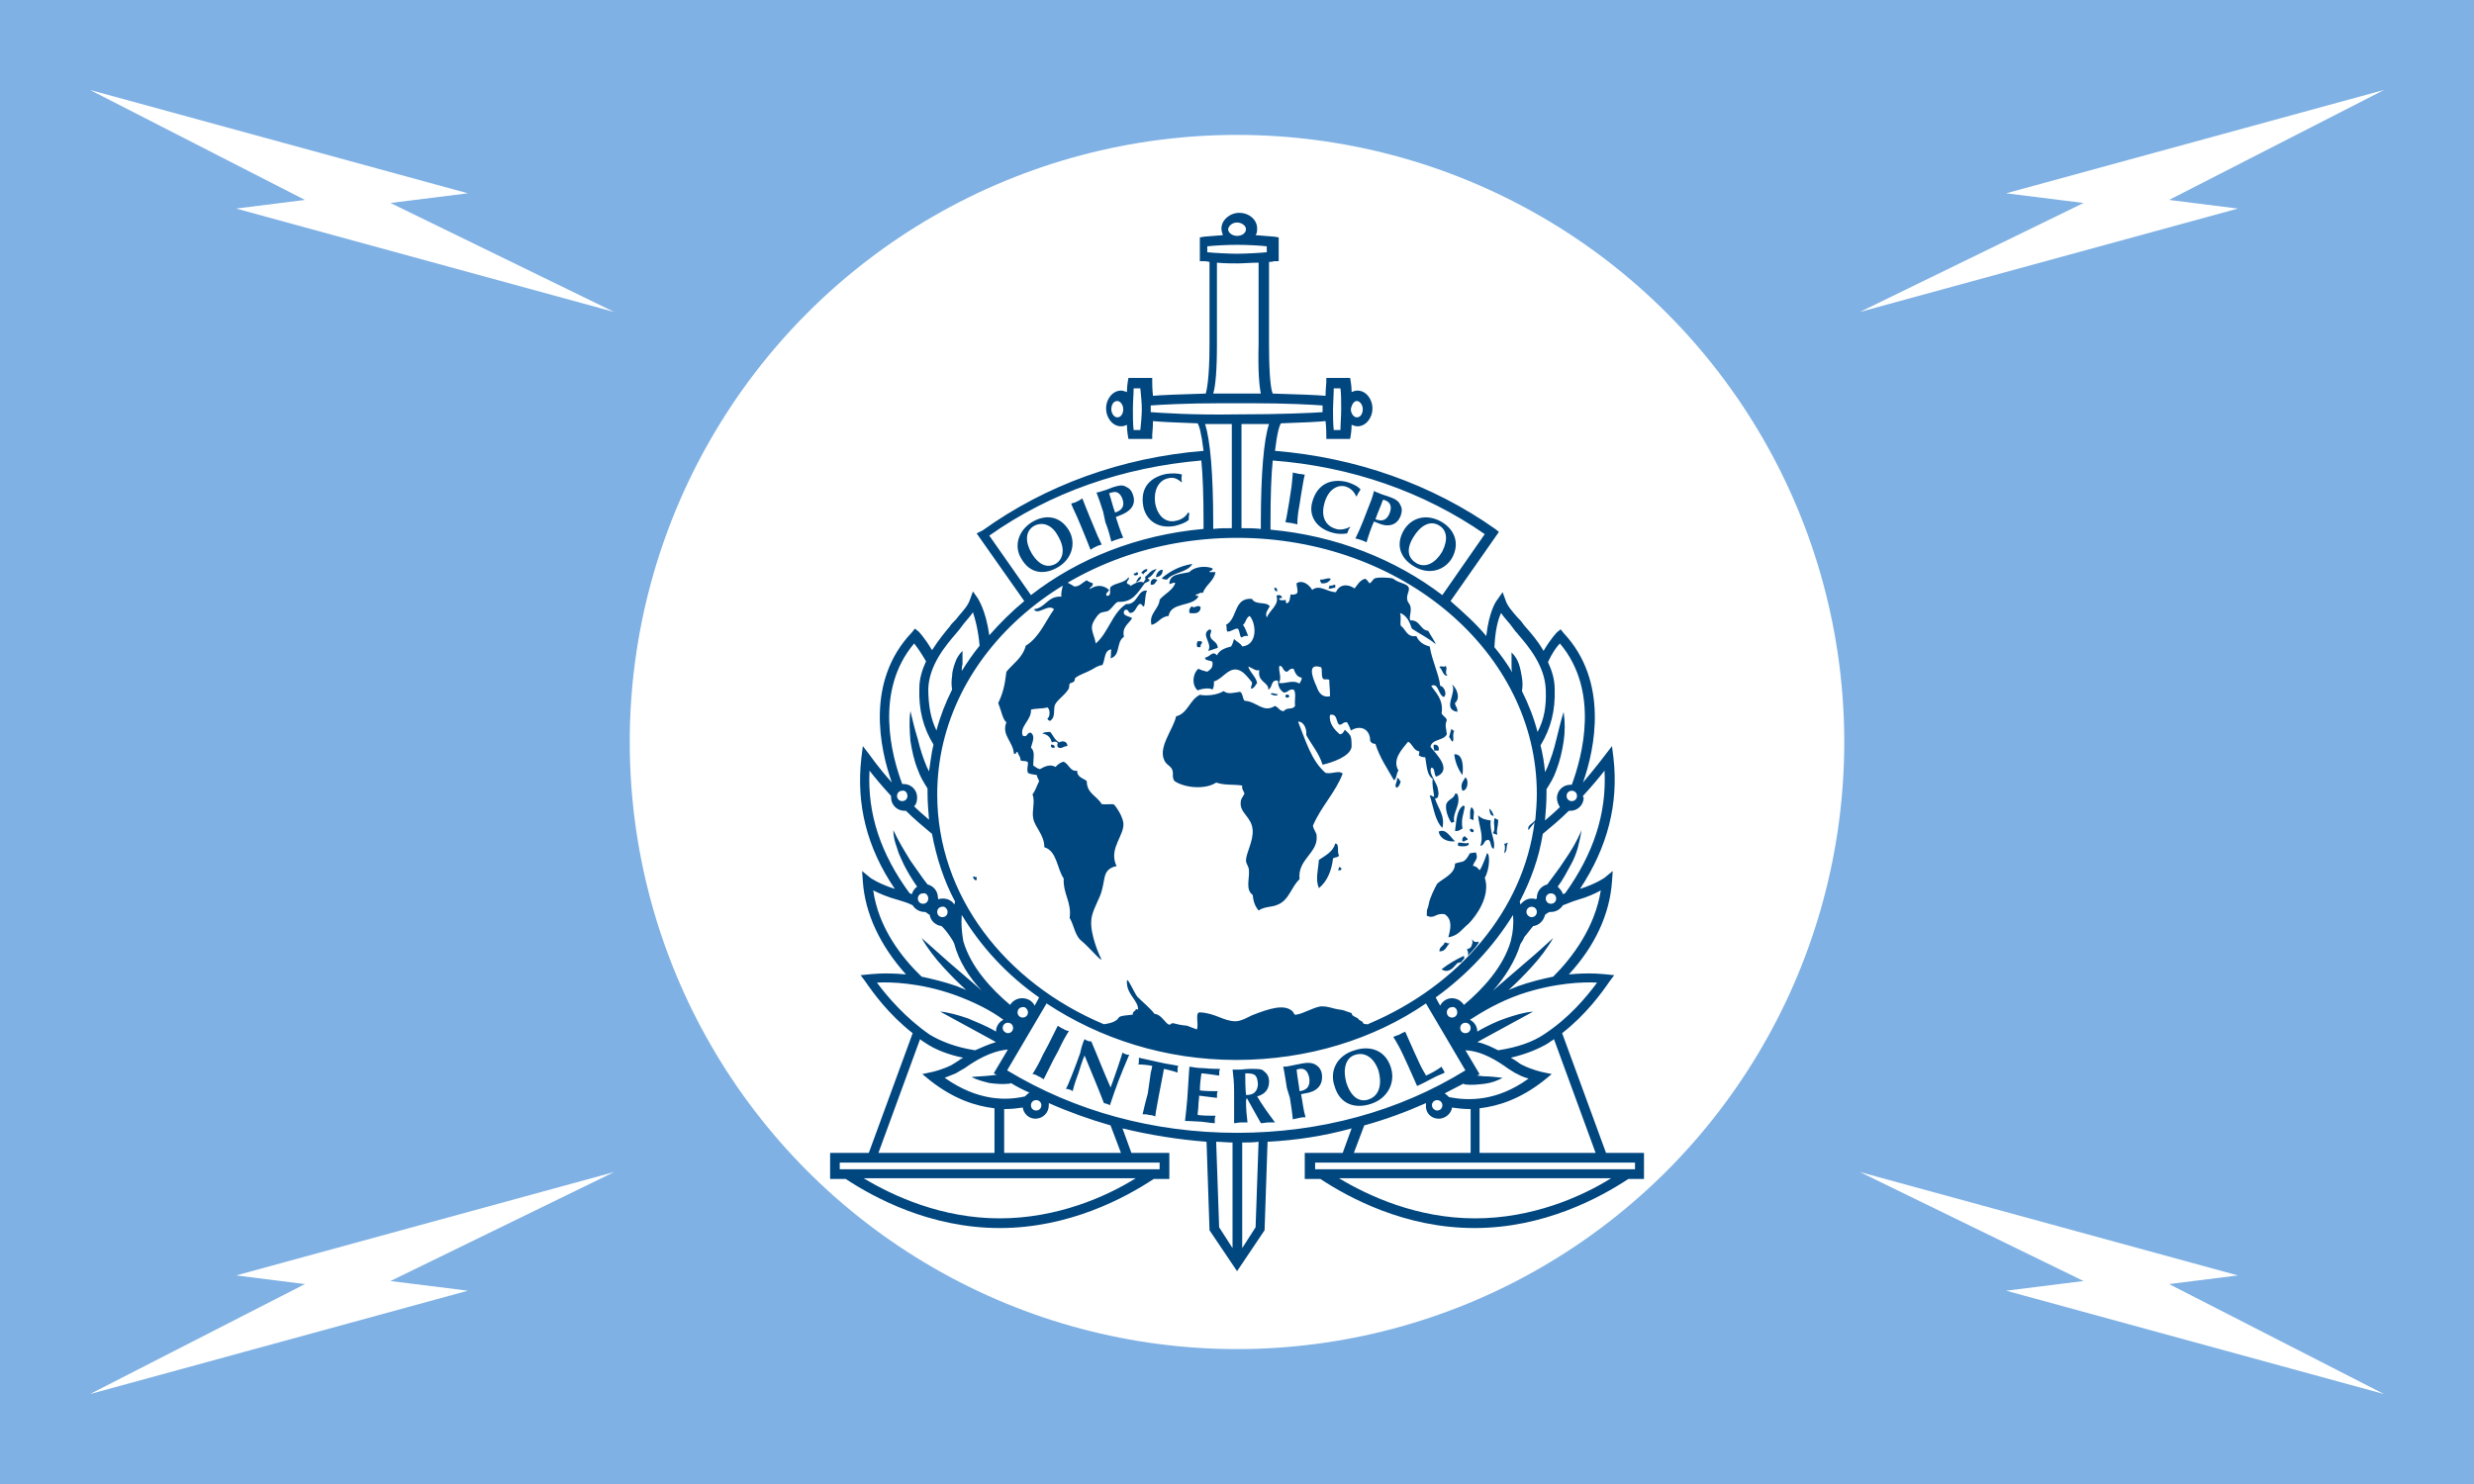 <?xml version="1.0" encoding="UTF-8" standalone="no"?>
<!-- Generator: Adobe Illustrator 21.1.0, SVG Export Plug-In . SVG Version: 6.00 Build 0)  -->

<svg
   xmlns:dc="http://purl.org/dc/elements/1.1/"
   xmlns:cc="http://creativecommons.org/ns#"
   xmlns:rdf="http://www.w3.org/1999/02/22-rdf-syntax-ns#"
   xmlns:svg="http://www.w3.org/2000/svg"
   xmlns="http://www.w3.org/2000/svg"
   xmlns:sodipodi="http://sodipodi.sourceforge.net/DTD/sodipodi-0.dtd"
   xmlns:inkscape="http://www.inkscape.org/namespaces/inkscape"
   version="1.1"
   id="Layer_1"
   x="0px"
   y="0px"
   viewBox="0 0 166.278 99.767"
   width="275"
   height="165"
   xml:space="preserve"
   sodipodi:docname="INTERPOL_Logo.svg"
   inkscape:version="0.92.0 r15299"><rect x="0" y="0" width="166.278" height="99.767" fill="#808080" stroke="none"/><defs
     id="defs25" /><sodipodi:namedview
     pagecolor="#ffffff"
     bordercolor="#666666"
     borderopacity="1"
     objecttolerance="10"
     gridtolerance="10"
     guidetolerance="10"
     inkscape:pageopacity="0"
     inkscape:pageshadow="2"
     inkscape:window-width="1920"
     inkscape:window-height="1017"
     id="namedview23"
     showgrid="false"
     inkscape:snap-bbox="true"
     inkscape:snap-bbox-midpoints="true"
     inkscape:zoom="0.78061859"
     inkscape:cx="153.75804"
     inkscape:cy="59.949624"
     inkscape:window-x="-8"
     inkscape:window-y="-8"
     inkscape:window-maximized="1"
     inkscape:current-layer="Layer_1" /><style
     type="text/css"
     id="style2">

	.st0{fill:#00467F;}

</style><g
     id="g4496"
     transform="scale(0.5)"><rect
       y="0"
       x="1.4210855e-014"
       height="199.534"
       width="332.557"
       id="rect4526"
       style="opacity:1;fill:#7fb1e4;fill-opacity:1;fill-rule:nonzero;stroke:none;stroke-width:0.605;stroke-linecap:square;stroke-linejoin:miter;stroke-miterlimit:10;stroke-dasharray:none;stroke-dashoffset:0;stroke-opacity:1;paint-order:normal" /><ellipse
       ry="81.628"
       rx="81.628"
       cy="99.767"
       cx="166.278"
       id="path4528"
       style="opacity:1;fill:#ffffff;fill-opacity:1;fill-rule:nonzero;stroke:none;stroke-width:0.605;stroke-linecap:square;stroke-linejoin:miter;stroke-miterlimit:10;stroke-dasharray:none;stroke-dashoffset:0;stroke-opacity:1;paint-order:normal" /><path
       style="fill:#00467f"
       inkscape:connector-curvature="0"
       id="path4"
       d="m 219.778,157.217 h -43 v -0.9 h 43 z m -21.5,6.6 v 0 c -7.8,0 -14.3,-3 -18.3,-5.4 h 36.6 c -4,2.5 -10.6,5.4 -18.3,5.4 m -32,-11.5 c -11.2,0 -21.8,-2.9 -30.9,-8.4 l 5.3,-9 c 7.1,4.7 15.9,7.6 25.5,7.6 9.6,0 18.5,-2.8 25.5,-7.6 l 5.3,9 c -8.9,5.5 -19.5,8.4 -30.7,8.4 m 2.5,12.7 -1.8,2.8 v -14.2 c 0.7,0 1.5,0 2.2,-0.1 z m -3.1,2.8 -1.8,-2.8 -0.4,-11.5 c 0.7,0 1.5,0.1 2.2,0.1 z m -9.8,-10.6 h -43 v -0.9 h 43 z m -21.5,6.6 v 0 c -7.8,0 -14.3,-3 -18.3,-5.4 h 36.6 c -4,2.5 -10.6,5.4 -18.3,5.4 m -10.7,-24.1 c 0.2,0.2 0.4,0.3 0.7,0.5 1.3,0.9 3.1,1.6 5.1,2 -0.2,0.1 -0.4,0.2 -0.5,0.3 -0.4,0.3 -0.8,0.5 -1.1,0.7 -1.2,0.6 -2.5,0.9 -2.5,0.9 l -1.4,0.3 1.1,0.9 c 3.2,2.5 6.1,3.4 8.6,3.7 v 6 h -15.6 z m -5.8,-7.6 c 1.8,-0.1 5.7,0 10.3,1.6 2.8,1 5.1,2.2 6.7,3.4 -0.6,0.3 -1,0.9 -1,1.6 -0.1,-0.1 -0.2,-0.1 -0.3,-0.2 -1.1,-0.6 -2.3,-1.1 -3.5,-1.6 -1.2,-0.4 -2.5,-0.8 -3.7,-0.9 l 3.3,1.8 3.3,1.8 0.9,0.5 c -1,0.3 -1.9,0.7 -2.8,1.1 -2.6,-0.4 -4.6,-1.2 -6.1,-2.1 -3.2,-2.2 -5.7,-5.1 -7.1,-7 m -0.5,-12.4 c 0.8,0.4 1.9,0.9 3.4,1.3 0.7,0.2 1.3,0.4 1.9,0.7 0.3,0.5 0.9,0.9 1.6,0.9 0.1,0 0.1,0 0.1,0 0.2,0.1 0.4,0.3 0.6,0.4 0.1,0.8 0.8,1.4 1.6,1.5 0.4,0.4 0.8,0.9 1.2,1.5 0.2,0.3 0.4,0.6 0.5,0.9 0.6,2.3 2,4.5 3.7,6.3 -0.3,-0.3 -0.6,-0.5 -0.9,-0.8 l -3.6,-3.1 c -1.2,-1.1 -2.4,-2.1 -3.6,-3.2 0.8,1.4 1.8,2.7 2.9,3.9 1,1.1 2,2.1 3.1,3.1 -0.4,-0.2 -0.8,-0.3 -1.2,-0.5 -1.7,-0.6 -3.4,-1 -4.8,-1.3 -2.7,-2.6 -5.8,-6.6 -6.5,-11.6 m 7.4,1.1 c 0,0.4 -0.3,0.7 -0.7,0.7 -0.4,0 -0.7,-0.3 -0.7,-0.7 0,-0.4 0.3,-0.7 0.7,-0.7 0.4,-0.1 0.7,0.3 0.7,0.7 m 2.6,1.8 c 0,0.4 -0.3,0.7 -0.7,0.7 -0.4,0 -0.7,-0.3 -0.7,-0.7 0,-0.4 0.3,-0.7 0.7,-0.7 0.3,-0.1 0.7,0.3 0.7,0.7 m 0.6,1.5 c 0,0 0,0 0,0 0,0 -0.1,0 0,0 -0.1,0 0,0 0,0 m -11.1,-20.5 c 0.7,0.9 1.7,2.1 2.9,3.4 0,0.1 0,0.2 0,0.2 0,1 0.8,1.8 1.8,1.8 0.1,0 0.1,0 0.2,0 1.1,1.1 2.3,2.1 3.5,3.1 0.6,3.2 1.6,6.3 3.1,9.1 0,0.1 -0.1,0.3 -0.1,0.4 -0.3,-0.5 -0.9,-0.8 -1.5,-0.8 -0.2,0 -0.4,0 -0.6,0.1 -0.1,-0.1 -0.1,-0.1 -0.1,-0.2 0,0 0,0 0,0 0,-0.9 -0.6,-1.6 -1.4,-1.8 -0.8,-1 -1.5,-2.1 -2.3,-3.2 -0.8,-1.3 -1.6,-2.6 -2.3,-4.1 0,0.8 0.2,1.6 0.5,2.4 0.2,0.8 0.6,1.5 0.9,2.2 0.5,1 1.1,2 1.8,3 -0.3,0.2 -0.6,0.6 -0.7,1 -0.1,0 -0.2,-0.1 -0.3,-0.1 -3.9,-5.3 -5.7,-10.7 -5.4,-16.5 m 5.1,3.4 c 0,0.4 -0.3,0.7 -0.7,0.7 -0.4,0 -0.7,-0.3 -0.7,-0.7 0,-0.4 0.3,-0.7 0.7,-0.7 0.4,-0.1 0.7,0.3 0.7,0.7 m 0.9,-20.5 c 0.4,0.5 0.9,1.2 1.6,2.4 -0.5,1.1 -0.9,2.3 -0.9,3.6 -0.1,2.9 0.5,5.3 1.9,7.6 -0.3,1.2 -0.4,2.4 -0.6,3.6 -0.1,-0.2 -0.2,-0.4 -0.3,-0.6 -0.5,-1.2 -0.9,-2.4 -1.2,-3.7 -0.4,-1.3 -0.7,-2.5 -1,-3.8 -0.2,1.3 -0.1,2.7 0,4 0.2,1.3 0.5,2.7 1,3.9 0.3,0.9 0.8,1.7 1.3,2.5 0,0.2 0,0.4 0,0.6 0,1.2 0.1,2.4 0.2,3.6 -0.7,-0.6 -1.4,-1.2 -2,-1.8 0.3,-0.3 0.4,-0.7 0.4,-1.2 0,-1 -0.8,-1.8 -1.8,-1.8 -0.1,0 -0.2,0 -0.2,0 -1.4,-3.7 -3.8,-12.5 1.6,-18.9 m 1.9,6.1 c 0.1,-3.2 2.4,-5.9 3.7,-7.4 0.2,-0.2 0.3,-0.4 0.5,-0.6 0.2,-0.3 0.4,-0.5 0.6,-0.8 0.4,-0.5 0.9,-1 1.2,-1.5 0.3,0.9 0.7,2.3 0.9,4.5 -0.9,1.1 -1.7,2.3 -2.4,3.4 0,-0.3 0,-0.6 0.1,-0.9 0,-0.6 0,-1.2 0,-1.8 -0.5,0.5 -0.8,1 -1,1.6 -0.2,0.6 -0.4,1.2 -0.4,1.8 -0.1,0.6 -0.1,1.2 0,1.8 -0.9,1.8 -1.6,3.6 -2.1,5.5 -0.8,-1.6 -1.1,-3.5 -1.1,-5.6 m 10,45.6 c 0,-0.4 0.3,-0.7 0.7,-0.7 0.4,0 0.7,0.3 0.7,0.7 0,0.4 -0.3,0.7 -0.7,0.7 -0.3,0 -0.7,-0.3 -0.7,-0.7 m 3.8,10.4 c 0,-0.4 0.3,-0.7 0.7,-0.7 0.4,0 0.7,0.3 0.7,0.7 0,0.4 -0.3,0.7 -0.7,0.7 -0.4,0 -0.7,-0.3 -0.7,-0.7 m 0.6,1.8 c 1,0 1.8,-0.8 1.8,-1.8 0,-0.1 0,-0.2 0,-0.3 2.7,1.2 5.5,2.2 8.3,3 l 1.4,3.7 h -15.7 v -5.9 c 0.1,0 0.1,0 0.2,0 0.8,0 1.6,-0.1 2.3,-0.2 0.1,0.8 0.8,1.5 1.7,1.5 m -5.2,-5.9 -0.9,0.1 c -0.8,0.1 -1.6,0.1 -2.5,0.2 0.8,0.4 1.6,0.6 2.4,0.8 0.8,0.1 1.7,0.2 2.6,0.1 0.1,0 0.2,0 0.3,-0.1 0.8,0.5 1.6,0.9 2.5,1.3 -0.2,0.1 -0.4,0.3 -0.6,0.5 -2.6,0.6 -6.4,0.6 -10.8,-2.5 0.5,-0.2 1,-0.4 1.5,-0.6 0.3,-0.2 0.7,-0.4 1.2,-0.7 1.4,-1 3.5,-2.3 5.8,-2.5 l -1.9,3.2 z m 4.2,-8.4 c 0,0.4 -0.3,0.7 -0.7,0.7 -0.4,0 -0.7,-0.3 -0.7,-0.7 0,-0.4 0.3,-0.7 0.7,-0.7 0.3,-0.1 0.7,0.3 0.7,0.7 m -0.8,-1.9 c -0.7,0 -1.3,0.4 -1.6,0.9 -2.5,-2.1 -5.3,-5.1 -6.3,-8.6 v 0 c 0,0 0,0 0,0 -0.2,-1.2 -0.3,-2.3 -0.2,-3.5 2.6,4.3 6.1,8.1 10.4,11.1 l -0.6,1.1 c -0.3,-0.6 -0.9,-1 -1.7,-1 m 28.9,-61.9 c 22.2,0 40.3,15.4 40.3,34.4 0,1.2 -0.1,2.4 -0.2,3.5 -0.2,0.5 -1.2,0.7 -0.9,1.4 0.2,-0.4 0.7,-0.8 0.8,-1.1 -1.5,11.9 -10.2,22 -22.2,27.1 0,0 0,0 0,0 0,0 0,0 0,0 -0.1,0 -0.1,0.1 -0.2,0.1 -0.3,0 -0.7,0 -0.7,-0.3 l -0.5,-0.3 c -0.2,-0.4 -1,-0.4 -1,-0.9 -1,-0.3 -0.9,-0.4 -1.8,-0.5 -0.7,-0.1 -1.3,-0.4 -2.1,-0.4 -0.8,-0.1 -2.6,1 -3.5,1.1 -0.3,0.1 -0.3,-0.1 -0.5,-0.4 -1.1,-1.1 -3.2,-0.4 -5.5,0.5 -0.6,0.3 -1.5,0.8 -2.2,0.8 -1.6,0 -2.7,-1.1 -4.8,-1.2 -0.7,0 -0.1,1.6 -0.4,2.3 -0.3,-0.1 -1.3,-0.5 -1.3,-0.5 0,0 -1,-0.1 -1.3,-0.2 -0.4,-0.1 -0.7,-0.2 -0.8,-0.1 -0.6,0.7 -1.1,-1.2 -2.3,-1.3 -0.5,-0.7 -1.5,-1.5 -2.3,-2.3 -0.4,-0.5 -1.4,-2.8 -1.4,-2.1 -0.1,1.8 1.6,2.6 1.5,3.9 0,-0.2 -0.4,-0.1 -0.3,-0.1 0,0.2 -0.5,0.3 -0.4,0.7 -0.5,0.1 -1.7,0.1 -1.9,0.4 -0.3,0.6 -1.3,0.8 -2,0.9 -13.3,-5.6 -22.4,-17.3 -22.4,-30.9 0,-19.1 18.1,-34.5 40.3,-34.5 m -33.3,-0.3 c 8.2,-5.8 18,-9.2 28.5,-10.1 0.2,2 0.3,4.7 0.3,8.4 v 0.8 c -8.9,0.8 -16.9,4 -23.2,8.9 z m 29,-15 c 1.1,0 2.3,0 3.6,0 v 14 c -0.9,0 -1.7,0 -2.5,0.1 v -0.7 c 0,-6.7 -0.4,-11.3 -1.1,-13.4 m 8.6,0 c -0.7,2.1 -1.1,6.7 -1.1,13.4 v 0.7 c -0.9,-0.1 -1.7,-0.1 -2.6,-0.1 v -14 c 1.4,0 2.6,0 3.7,0 m -15.9,-1.6 v -0.9 c 1.3,-0.1 4.7,-0.3 9.6,-0.3 h 3.9 c 4.9,0 8.3,0.2 9.6,0.3 v 0.9 c -1.4,0.1 -5.5,0.3 -11.6,0.3 -6,0.1 -10,-0.2 -11.5,-0.3 m 14.8,-2.5 h -1.2 c -1.3,0 -2.7,0 -3.9,0 h -1.3 c 0.3,-1 0.5,-3 0.5,-6.6 v -11 c 1,0.1 2,0.1 2.8,0.1 0.7,0 1.8,-0.1 2.8,-0.1 v 11 c -0.1,3.7 0.1,5.6 0.3,6.6 m -7.2,-19 v -0.8 c 0.9,-0.1 2.6,-0.2 4,-0.2 1.4,0 3.2,0.1 4,0.2 v 0.8 c -1,0.1 -3,0.2 -4,0.2 -1,0 -3,-0.1 -4,-0.2 m 4,-4 c 0.6,0 1.2,0.4 1.2,0.9 0,0.5 -0.5,0.9 -1.2,0.9 -0.6,0 -1.2,-0.4 -1.2,-0.9 0.1,-0.5 0.6,-0.9 1.2,-0.9 m 33.3,41.9 -5.7,8.2 c -6.3,-4.8 -14.3,-8 -23.1,-8.8 v -0.9 c 0,-3.7 0.1,-6.4 0.3,-8.4 10.5,0.8 20.3,4.2 28.5,9.9 m 2.2,10.6 c 0.3,0.5 0.8,1 1.2,1.5 0.2,0.3 0.4,0.5 0.6,0.8 0.1,0.2 0.3,0.3 0.5,0.6 1.3,1.5 3.6,4.2 3.7,7.4 0.1,2.2 -0.2,4 -1.1,5.7 -0.5,-1.9 -1.2,-3.7 -2.1,-5.5 0.1,-0.6 0.1,-1.2 0,-1.8 -0.1,-0.6 -0.2,-1.2 -0.4,-1.8 -0.2,-0.6 -0.5,-1.1 -1,-1.6 0,0.6 0,1.2 0,1.8 0,0.3 0,0.6 0.1,0.9 -0.7,-1.2 -1.5,-2.3 -2.4,-3.4 0.1,-2.3 0.5,-3.8 0.9,-4.6 m 7.9,4.1 c 5.4,6.4 3,15.2 1.6,19 -0.1,0 -0.2,0 -0.2,0 -1,0 -1.8,0.8 -1.8,1.8 0,0.4 0.2,0.9 0.4,1.2 -0.6,0.6 -1.3,1.2 -2,1.8 0.1,-1.2 0.2,-2.4 0.2,-3.6 0,-0.2 0,-0.4 0,-0.6 0.5,-0.8 1,-1.6 1.3,-2.5 0.5,-1.3 0.8,-2.6 1,-3.9 0.2,-1.3 0.2,-2.7 0,-4 -0.4,1.3 -0.7,2.6 -1,3.8 -0.3,1.3 -0.7,2.5 -1.2,3.7 -0.1,0.2 -0.2,0.4 -0.3,0.6 -0.1,-1.2 -0.3,-2.4 -0.6,-3.6 1.4,-2.3 2,-4.7 1.9,-7.6 0,-1.3 -0.4,-2.5 -0.9,-3.6 0.6,-1.3 1.2,-2.1 1.6,-2.5 m 0.9,20.5 c 0,-0.4 0.3,-0.7 0.7,-0.7 0.4,0 0.7,0.3 0.7,0.7 0,0.4 -0.3,0.7 -0.7,0.7 -0.4,0 -0.7,-0.3 -0.7,-0.7 m 2.2,0 c 1.2,-1.3 2.2,-2.5 2.9,-3.4 0.3,5.8 -1.5,11.2 -5.3,16.5 -0.1,0 -0.2,0.1 -0.3,0.1 -0.1,-0.4 -0.4,-0.7 -0.7,-1 0.7,-0.9 1.2,-1.9 1.8,-3 0.4,-0.7 0.7,-1.5 0.9,-2.2 0.2,-0.8 0.4,-1.6 0.5,-2.4 -0.6,1.5 -1.4,2.8 -2.3,4.1 -0.7,1.1 -1.5,2.1 -2.3,3.2 -0.8,0.2 -1.4,0.9 -1.4,1.8 0,0 0,0 0,0 0,0.1 -0.1,0.1 -0.1,0.2 -0.2,-0.1 -0.4,-0.1 -0.6,-0.1 -0.6,0 -1.1,0.3 -1.5,0.8 0,-0.1 -0.1,-0.3 -0.1,-0.4 1.5,-2.9 2.6,-5.9 3.1,-9.1 1.2,-1 2.4,-2 3.5,-3.1 0.1,0 0.1,0 0.2,0 1,0 1.8,-0.8 1.8,-1.8 -0.1,0 -0.1,-0.1 -0.1,-0.2 m -5,13.8 c 0,-0.4 0.3,-0.7 0.7,-0.7 0.4,0 0.7,0.3 0.7,0.7 0,0.4 -0.3,0.7 -0.7,0.7 -0.4,0 -0.7,-0.3 -0.7,-0.7 m -2.6,1.8 c 0,-0.4 0.3,-0.7 0.7,-0.7 0.4,0 0.7,0.3 0.7,0.7 0,0.4 -0.3,0.7 -0.7,0.7 -0.3,0 -0.7,-0.3 -0.7,-0.7 m -0.6,1.5 c 0,0 0.1,0 0,0 0.1,0 0,0 0,0 0,0 0,0 0,0 m 10.6,-4.4 c -0.8,5 -3.8,9 -6.4,11.6 -1.5,0.3 -3.1,0.7 -4.8,1.3 -0.4,0.2 -0.8,0.3 -1.2,0.5 1.1,-1 2.1,-2 3.1,-3.1 1.1,-1.2 2.1,-2.5 2.9,-3.9 -1.2,1.1 -2.4,2.2 -3.6,3.2 l -3.6,3.1 c -0.3,0.3 -0.6,0.5 -0.9,0.8 1.6,-1.8 3,-4 3.7,-6.3 0.2,-0.3 0.4,-0.6 0.5,-0.9 0.4,-0.5 0.8,-1 1.2,-1.5 0.8,-0.1 1.4,-0.7 1.6,-1.5 0.2,-0.2 0.4,-0.3 0.6,-0.4 0,0 0.1,0 0.2,0 0.7,0 1.3,-0.4 1.6,-0.9 0.6,-0.2 1.2,-0.5 1.9,-0.7 1.4,-0.4 2.5,-0.9 3.2,-1.3 m -0.5,12.4 c -1.4,1.9 -3.8,4.8 -7.2,7 -1.5,1 -3.5,1.7 -6.1,2.1 -0.8,-0.4 -1.8,-0.9 -2.8,-1.1 l 0.9,-0.5 3.3,-1.8 3.3,-1.8 c -1.3,0.1 -2.5,0.5 -3.7,0.9 -1.2,0.4 -2.4,1 -3.5,1.6 -0.1,0.1 -0.2,0.1 -0.3,0.2 0,-0.7 -0.4,-1.3 -1,-1.6 1.7,-1.1 3.9,-2.4 6.7,-3.4 4.7,-1.6 8.6,-1.7 10.4,-1.6 m -17.7,5.4 c 0.4,0 0.7,0.3 0.7,0.7 0,0.4 -0.3,0.7 -0.7,0.7 -0.4,0 -0.7,-0.3 -0.7,-0.7 0,-0.4 0.3,-0.7 0.7,-0.7 m -1.1,-1.4 c 0,0.4 -0.3,0.7 -0.7,0.7 -0.4,0 -0.7,-0.3 -0.7,-0.7 0,-0.4 0.3,-0.7 0.7,-0.7 0.4,-0.1 0.7,0.3 0.7,0.7 m -0.7,-1.9 c -0.7,0 -1.3,0.4 -1.6,1 l -0.6,-1.1 c 4.3,-3.1 7.8,-6.9 10.4,-11.1 0.1,1.2 0,2.3 -0.3,3.5 0,0 0,0 0,0 v 0 c -1,3.5 -3.8,6.5 -6.3,8.6 -0.4,-0.6 -1,-0.9 -1.6,-0.9 m -0.4,13.3 c -0.2,-0.2 -0.4,-0.4 -0.6,-0.5 0.8,-0.4 1.7,-0.9 2.5,-1.3 0.1,0 0.2,0.1 0.3,0.1 0.9,0.1 1.7,0 2.6,-0.1 0.8,-0.1 1.7,-0.4 2.4,-0.8 -0.9,-0.1 -1.7,-0.2 -2.5,-0.2 l -0.9,-0.1 0.3,-0.2 -1.9,-3.2 c 2.3,0.1 4.4,1.5 5.8,2.5 0.5,0.3 0.9,0.6 1.2,0.7 0.5,0.3 1.1,0.5 1.5,0.6 -4.3,3.1 -8.1,3 -10.7,2.5 m -2.3,1.1 c 0,-0.4 0.3,-0.7 0.7,-0.7 0.4,0 0.7,0.3 0.7,0.7 0,0.4 -0.3,0.7 -0.7,0.7 -0.3,0 -0.7,-0.3 -0.7,-0.7 m 0.9,1.8 c 0.9,0 1.7,-0.7 1.8,-1.5 0.7,0.1 1.5,0.2 2.3,0.2 0.1,0 0.1,0 0.2,0 v 5.9 h -15.7 l 1.4,-3.7 c 2.9,-0.8 5.6,-1.8 8.3,-3 0,0.1 0,0.2 0,0.3 -0.1,1 0.7,1.8 1.7,1.8 m 21.1,4.6 h -15.6 v -6 c 2.5,-0.3 5.4,-1.2 8.6,-3.7 l 1.1,-0.9 -1.4,-0.3 c 0,0 -1.3,-0.3 -2.5,-0.9 -0.3,-0.1 -0.6,-0.4 -1.1,-0.7 -0.2,-0.1 -0.3,-0.2 -0.5,-0.3 2.1,-0.5 3.8,-1.2 5.1,-2 0.2,-0.2 0.5,-0.3 0.7,-0.5 z m -61.2,-97.2 h -0.9 c -0.1,-0.7 -0.1,-1.8 -0.1,-2.8 0,-1 0.1,-2.1 0.1,-2.8 h 0.9 c 0.1,0.8 0.2,2.1 0.2,2.8 0,0.7 -0.1,2 -0.2,2.8 m -3.1,-1.7 c -0.4,0 -0.8,-0.5 -0.8,-1.1 0,-0.6 0.3,-1.1 0.8,-1.1 0.4,0 0.8,0.5 0.8,1.1 0,0.6 -0.3,1.1 -0.8,1.1 m 29.1,-3.9 h 0.9 c 0.1,0.7 0.1,1.8 0.1,2.8 0,1 -0.1,2.1 -0.1,2.8 h -0.9 c -0.1,-0.8 -0.1,-2.1 -0.1,-2.8 0,-0.7 0.1,-2 0.1,-2.8 m 3.1,1.7 c 0.4,0 0.8,0.5 0.8,1.1 0,0.6 -0.3,1.1 -0.8,1.1 -0.4,0 -0.8,-0.5 -0.8,-1.1 0.1,-0.6 0.4,-1.1 0.8,-1.1 m 33.5,101.1 -5.9,-16.1 c 3.2,-2.5 5.3,-5.4 6.4,-7 l 0.6,-0.8 -1,-0.1 c -0.1,0 -2.1,-0.3 -5.1,0 3.5,-3.8 5.5,-8.1 5.8,-12.5 l 0.1,-1.4 -1.1,0.9 c 0,0 -1.1,0.8 -3.3,1.5 3.7,-5.6 5.2,-11.4 4.5,-17.6 l -0.2,-1.6 -1,1.3 c 0,0 -1.2,1.6 -2.9,3.6 1.6,-4.5 3.5,-13.6 -2.6,-20.1 l -0.4,-0.5 -0.5,0.4 c 0,0 -0.8,0.8 -1.8,2.5 -0.8,-1.4 -1.7,-2.4 -2.4,-3.2 -0.2,-0.2 -0.3,-0.4 -0.4,-0.5 -0.2,-0.3 -0.4,-0.5 -0.7,-0.8 -0.7,-0.8 -1.4,-1.6 -1.6,-2.3 l -0.4,-1.1 -0.7,1 c -0.1,0.1 -1.1,1.4 -1.5,4.9 -1.4,-1.7 -3.1,-3.2 -4.8,-4.7 l 6.5,-9.3 -0.5,-0.4 c -8.5,-6 -18.7,-9.6 -29.6,-10.5 0.3,-2.5 0.6,-3.4 0.8,-3.7 3,-0.1 5,-0.2 6,-0.3 0.1,0.9 0.1,1.7 0.1,1.8 v 0.6 h 3.2 l 0.1,-0.6 c 0,0 0.1,-0.6 0.1,-1.3 0.3,0.1 0.5,0.2 0.8,0.2 1.1,0 2,-1.1 2,-2.4 0,-1.3 -0.9,-2.4 -2,-2.4 -0.3,0 -0.6,0.1 -0.8,0.2 0,-0.7 -0.1,-1.3 -0.1,-1.3 l -0.1,-0.6 h -3.2 v 0.6 c 0,0.1 -0.1,0.9 -0.1,1.8 -1.1,-0.1 -3.6,-0.2 -7.1,-0.3 -0.2,-0.4 -0.5,-2 -0.5,-6.6 v -11.1 c 0.4,0 0.7,-0.1 0.7,-0.1 h 0.6 v -3.2 l -0.6,-0.1 c -0.1,0 -1.2,-0.1 -2.5,-0.2 0.2,-0.3 0.2,-0.6 0.2,-0.9 0,-1.2 -1.1,-2.1 -2.4,-2.1 -1.3,0 -2.4,1 -2.4,2.1 0,0.3 0.1,0.6 0.2,0.9 -1.4,0.1 -2.5,0.2 -2.5,0.2 l -0.6,0.1 v 3.2 h 0.6 c 0,0 0.3,0 0.7,0.1 v 11.1 c 0,4.7 -0.4,6.2 -0.5,6.6 -3.5,0.1 -6,0.2 -7.1,0.3 -0.1,-0.9 -0.1,-1.7 -0.1,-1.8 v -0.6 h -3.2 l -0.1,0.6 c 0,0 -0.1,0.6 -0.1,1.3 -0.3,-0.1 -0.5,-0.2 -0.8,-0.2 -1.1,0 -2,1.1 -2,2.4 0,1.3 0.9,2.4 2,2.4 0.3,0 0.6,-0.1 0.8,-0.2 0,0.7 0.1,1.3 0.1,1.3 l 0.1,0.6 h 3.2 v -0.6 c 0,-0.1 0.1,-0.9 0.1,-1.8 1,0.1 3,0.2 6,0.3 0.2,0.3 0.5,1.2 0.8,3.7 -11,0.9 -21.2,4.6 -29.7,10.7 l -0.8,0.4 6.4,9.1 c -1.7,1.4 -3.3,3 -4.7,4.6 -0.5,-3.5 -1.5,-4.8 -1.5,-4.9 l -0.7,-1 -0.4,1.1 c -0.2,0.7 -0.9,1.5 -1.6,2.3 -0.2,0.3 -0.4,0.5 -0.7,0.8 -0.1,0.1 -0.3,0.3 -0.4,0.5 -0.6,0.7 -1.5,1.8 -2.4,3.2 -1,-1.7 -1.8,-2.5 -1.8,-2.5 l -0.5,-0.4 -0.4,0.5 c -6.3,6.6 -4.3,15.7 -2.7,20.2 -1.8,-2 -2.9,-3.6 -2.9,-3.6 l -1,-1.3 -0.2,1.6 c -0.7,6.2 0.7,12 4.5,17.6 -2.2,-0.7 -3.3,-1.5 -3.3,-1.5 l -1.1,-0.9 0.1,1.4 c 0.3,4.3 2.3,8.6 5.8,12.5 -3,-0.3 -4.9,0 -5.1,0 l -1,0.1 0.6,0.8 c 1.1,1.6 3.2,4.5 6.4,7 l -5.9,16.1 h -5.2 v 3.5 h 2.1 c 3.8,2.5 11.3,6.6 20.7,6.6 v 0 c 9.4,0 16.9,-4.1 20.7,-6.6 h 2.1 v -3.5 h -5.1 l -1.2,-3.3 c 3.7,0.9 7.5,1.5 11.3,1.8 l 0.4,11.9 3.7,5.5 3.7,-5.5 0.4,-11.9 c 3.9,-0.2 7.7,-0.8 11.3,-1.8 l -1.2,3.3 h -5.1 v 3.5 h 2.1 c 3.8,2.5 11.3,6.6 20.7,6.6 v 0 c 9.4,0 16.9,-4.1 20.7,-6.6 h 2.1 v -3.5 z m -17.1,-28.4 c -0.1,0 -0.3,0.1 -0.6,0 -0.2,-0.1 -0.3,-0.4 -0.3,-0.3 0,0 0.1,0.5 0,0.6 -0.1,0.4 -0.2,0.6 -0.7,0.7 0.2,0.4 0.2,0.7 0.1,0.9 0.8,-0.8 1.5,-1.6 1.5,-1.9 m -48.2,-46.3 c 0.5,0.1 1.4,-0.1 1.6,-0.3 -0.2,0.2 -1.1,0.4 -1.6,0.3 v 0 m -15.3,16.8 c -0.7,1.7 0.9,2.6 1,4.2 0.4,0.2 0.2,-0.3 0.5,-0.2 0.1,0.4 0.4,0.6 0.4,1.1 0.2,0.2 0.8,0 1,0.3 0,0.6 -0.2,0.9 0,1.4 0.3,0.2 0.8,0.2 1.2,0.3 0,0.3 0.2,0.5 0.3,0.8 -0.3,0.6 -0.5,1.3 -0.9,1.8 0.4,0.9 -0.1,2.2 0.1,3.2 0.2,1.2 1.5,2.2 1.5,3.9 1.7,0.5 1.7,2.9 2.6,4.2 -0.1,2.1 1.1,3.2 0.8,5.3 0.6,1 0.7,2.4 1.6,3.1 1,0.8 3,3.2 2.6,2.3 -0.2,-0.3 -1.4,-3.1 -1.3,-4.9 0,-1.1 0.7,-2.3 1.2,-3.5 0.8,-2.1 0.2,-3.3 1.9,-3.9 0,0 0.3,0 0.3,-0.1 0,-0.1 -0.1,-0.1 -0.1,-0.2 -0.9,-2.3 1.3,-4 1,-5.7 -0.2,-1 -1,-2.1 -1.2,-2.3 -0.2,-0.2 -0.8,0 -1.7,-0.1 -0.6,-1.1 -2,-1.4 -2,-3.1 -0.5,-0.4 -1.3,-0.5 -1.3,-1.4 -0.9,0.2 -1.1,-0.9 -1.8,-1.2 -0.5,0.1 -0.8,0.4 -1.1,0.7 -0.7,-0.4 -1.4,-0.1 -2.1,0.3 -0.4,-0.1 -0.6,-0.3 -0.9,-0.5 0,-1 0.3,-1.8 -0.3,-2.4 0.2,-0.8 0.6,-1.5 0,-2 -0.6,-0.1 -0.4,0.7 -1.1,0.4 -0.5,-1.2 1.2,-2.1 1.1,-3.5 0.7,-0.2 1.5,-0.1 2.2,-0.3 0.4,0.2 0.4,1.3 0,1.5 0.1,0.2 0.2,0.3 0.4,0.3 0.7,-0.5 0.4,-1.3 0.6,-2.1 0.3,-0.7 1.3,-1.3 1.8,-2.1 0.2,-0.2 0.1,-0.6 0.2,-0.8 0.1,-0.1 0.4,-0.1 0.6,-0.3 0.1,-0.1 0.1,-0.5 0.2,-0.5 0.5,-0.4 1.5,-0.7 2.2,-1.1 0.4,-0.2 0.7,-0.5 1.4,-0.6 0.4,-0.7 0.2,-2 1.2,-2.1 -0.1,0.5 0,0.7 -0.1,1.2 1.4,-0.4 0.7,-2.2 1.8,-2.9 -0.3,-1.3 0.6,-1.7 1.1,-2.5 -0.4,-0.3 -1.5,-0.3 -1,-1.1 0.6,-0.2 0.4,0.4 0.8,0.4 0.7,-0.1 0.7,-0.9 1.2,-1.2 0.4,-0.1 0.3,0.4 0.6,0.3 0.2,-0.6 0.1,-1.5 0.4,-2.1 -1.3,-0.2 -1.2,1.9 -2.8,1.8 -1.9,1.2 -2.4,3.9 -4.1,5.3 -0.1,-0.8 -0.6,-1.7 -0.5,-2.3 0,-0.4 0.6,-1.4 1,-1.7 0.3,-0.3 0.9,-0.2 1.2,-0.4 0.6,-0.4 0.8,-1 1.3,-1.2 2,0.1 2.6,-1.2 3.6,-2.5 -0.7,-0.5 -1.4,0.1 -2,0.4 0.1,-0.3 -0.2,-0.2 -0.3,-0.3 -0.4,-0.3 0.4,-0.6 0.1,-0.9 -0.5,0.8 -1.7,0.7 -2.4,1.3 -0.2,0.4 0.2,1.2 -0.5,1.2 -0.3,-0.3 0.2,-0.5 0.3,-0.8 -0.8,-0.7 -1.7,-0.7 -2.6,-0.1 0,-0.4 0.5,-0.3 0.4,-0.8 -0.3,-0.1 -0.6,-0.2 -0.8,-0.4 -0.6,0.3 -1.1,1 -1.8,0.8 0,-0.1 -0.5,-0.3 -0.8,-0.5 -0.2,0.1 -0.4,0.2 -0.6,0.3 -0.1,0.5 -0.3,1.2 -0.2,1.6 -1.9,-0.1 -2.1,1.5 -3.7,1.7 0.5,0.9 1.9,-0.8 2.7,0 -1.2,1.7 -2,3.8 -3.8,4.9 -0.4,1.6 -1.7,2.4 -2.6,3.5 -0.2,1.8 -0.5,3 -1.1,4.2 0.5,1.3 0.6,2.2 1.1,2.6 m 58.5,33.2 c 0.1,0.1 0.5,0.3 0.8,0.2 0.6,-0.1 0.9,-0.6 1.3,-1 0.1,-0.1 0.5,-0.1 0.6,-0.2 0.1,-0.1 0,-0.1 0.1,-0.2 0.2,-0.2 0.3,-0.1 0.2,-0.6 -1.1,0.5 -2.1,1.1 -3,1.8 m -21.8,-40.8 c 0.5,0 0.4,0.6 0.9,0.8 0.4,0 0.4,-0.5 1,-0.4 0.2,0.5 0.4,1.1 1.1,1.2 0,0.4 -0.2,0.5 -0.3,0.8 -1,-0.6 -1.9,0.1 -2.8,-0.1 0.5,-0.6 -0.1,-1.7 0.1,-2.3 m 5.6,0.2 c 0.2,0.3 0,1.1 0.2,1.4 0,0.4 0.7,0.1 0.9,0.3 0,0.6 0.1,1.3 0.1,2.2 -1,0.2 -1.5,-0.4 -1.8,-1.3 -0.7,-1.5 -1.2,-3.2 0.6,-2.6 m -15.6,-1.3 c 0,0.5 0.8,0.3 1,0.6 0.1,0.8 -0.3,1 -0.7,1.3 -0.4,-0.1 -0.8,-0.2 -1.2,-0.4 -0.8,0.7 -0.9,2.2 -0.1,2.9 0.5,-0.2 1.6,-0.4 2,-0.1 0.2,-0.3 0.2,-0.7 0.2,-1.1 1.1,-0.3 1.8,-1.7 3,-1.6 0.9,0.1 1.5,1 2.1,1.7 0.1,0.4 -0.2,0.5 -0.1,0.9 0.4,-0.1 0.6,-0.5 0.8,-0.8 -0.2,-0.9 -0.9,-1.3 -1.2,-2.2 0.6,0.2 0.9,0.6 1.5,0.5 -0.3,1.6 1.3,1.6 1.2,2.6 0.6,-0.2 0.3,-1.4 1.3,-1.2 0,0.8 0.3,1.3 0.8,1.6 0.6,0 0.6,-0.5 1.3,-0.4 0.4,0.4 0.1,1.4 0.2,2.2 -0.4,0.6 -1.1,0.1 -1.5,0.7 -0.6,0 -0.7,-0.5 -1.2,-0.7 -1.6,1 -2.4,-0.6 -4.1,-0.7 -0.3,-0.4 -0.2,-1 -0.6,-1.2 -0.8,0.1 -1.6,0.4 -2.2,-0.1 -0.8,0.5 -2.2,0.7 -3.2,0.5 -1.4,0.7 -1.6,2.5 -3.2,2.9 -0.3,1.7 -2.7,4.4 -1.4,6.2 0.3,0.4 0.7,0.5 0.9,1 0.2,0.5 -0.1,1 0.3,1.5 1.3,0.9 4.1,1.2 5.6,0.2 1.2,0.4 2.1,0.2 3.5,0.4 -0.1,0.5 0.2,0.7 0.3,1.1 -0.2,0.4 -0.5,0.7 -0.5,1.1 -0.2,1.5 1.5,2 1.6,3.8 0.1,1.5 -0.9,3.1 -0.9,4.1 0,0.4 0.4,0.8 0.4,1.3 0.1,1.1 -0.5,2.6 0.5,3.3 0.1,0.9 0.3,1.5 0.8,2.1 0.9,-0.6 1.8,-0.4 2.6,-0.8 1.5,-0.6 1.8,-2.4 2.9,-3.4 -0.3,-2.7 2.5,-3.5 2.3,-5.8 0,-0.5 -0.4,-0.8 -0.5,-1.4 1.1,-2.6 3,-4.4 4,-7 -0.5,-0.5 -1.4,0.1 -2.3,-0.1 -1.9,-1.6 -2.7,-4.4 -3.7,-6.9 0.9,0 1.2,1.2 1.1,1.8 0.7,1.3 1.7,2.4 2.2,4 1.3,-0.3 3.7,-1.1 3.9,-2.4 0,-0.2 0,-1.1 -0.1,-1.3 -0.1,-0.4 -0.4,-0.6 -0.8,-1 -0.2,0.3 -0.3,0.6 -0.7,0.6 -0.7,-0.6 -1.5,-1.5 -1.3,-2.6 1,-0.2 0.8,0.9 1.2,1.3 0.5,0.1 0.5,-0.4 1.1,-0.3 0.2,0.4 0.4,0.7 0.5,1.1 1.3,-0.8 2.6,-0.2 2.6,1.4 0.1,0.2 0.3,0.4 0.7,0.4 0.6,1.9 1.6,3.3 2.5,4.9 0.4,-0.3 0.3,-1 0.6,-1.3 -0.9,-1.5 0.5,-2.9 1.3,-3.9 0.6,0.3 0.7,1.2 1.5,1.3 0,0.2 0,0.4 -0.1,0.5 0.2,0.2 0.5,0.3 0.9,0.3 0.2,1.1 0.2,2.4 1,2.9 -0.1,0.9 0.1,1.5 0.2,2.4 -0.3,0 -0.3,-0.2 -0.6,-0.2 0.5,1.6 0.7,3.4 1.7,4.4 0.4,-1.7 -0.6,-2.6 -1,-4 0.6,0.2 0.5,-0.9 0.4,-1.2 -0.1,-0.9 -1.3,-2.1 -0.9,-2.9 0.6,0 0.3,1 0.7,1.2 2.2,-0.9 0,-3 -0.8,-4 0.2,-1.1 1.8,-0.8 2.2,-1.7 -0.1,-1 -0.3,-1.1 0,-1.9 -0.1,-0.4 -0.5,-0.5 -0.7,-0.9 0.3,-1.9 -0.9,-2.9 -1.4,-3.7 1,-0.5 0.9,1.2 1.7,1.5 0.5,-0.4 0,-1.5 -0.5,-1.5 -0.1,-1.4 -1.1,-3.4 -1.4,-5.3 -0.9,-0.2 -1.5,-0.7 -1.8,-1.4 -1.3,0.2 -1.4,-0.9 -2.1,-1.4 -0.1,-0.4 0.1,-1.2 -0.1,-1.7 0.9,0.3 1.3,1.2 1.6,2.1 1,0.7 2.3,1.3 3.2,2.1 -0.1,-0.4 -0.7,-1.2 -1,-1.8 -1.1,-0.1 -1.1,-1.5 -2.4,-1.4 -0.3,-0.5 0.4,-1.5 -0.2,-2.3 -0.6,-0.8 0.1,-1.6 0,-2 -0.1,-0.7 -1.2,-0.6 -2.1,-1.3 -0.3,-0.2 -2.3,-0.2 -2.2,-0.1 -0.5,-0.1 -0.7,0.7 -1,0.7 -0.2,-0.2 -0.3,-0.5 -0.6,-0.6 -0.7,0.2 -1,0.8 -1.4,1.3 -1,-0.7 -2.1,-0.5 -2.5,0.5 -1.2,0 -2.2,-1.1 -3.2,-0.3 -0.4,-0.7 -1.3,-1.4 -2.1,-0.9 0,0.5 0.2,0.8 0.1,1.3 -0.2,0.2 -0.5,0.3 -0.9,0.2 -0.1,0.5 -0.1,1.1 -0.5,1.2 -0.2,-0.2 -0.2,-0.1 -0.1,-0.4 -0.2,-0.1 -0.6,0.1 -0.9,-0.1 -0.2,-0.4 0.5,0 0.3,-0.4 -0.1,-0.2 -0.5,-0.3 -0.7,-0.1 0.4,1.2 -0.9,1.9 -1.3,2.9 -0.3,-0.6 0.2,-1.1 0.4,-1.5 -0.5,-0.7 -1.9,-0.1 -2.4,-1 -2.5,-0.2 -1.9,2.7 -3.5,3.5 0.2,0.2 0,0.7 0.2,0.9 0.6,0 0.8,-0.4 1.4,-0.4 0.3,0.3 0.2,1 0.5,1.2 0.2,-0.1 0.4,-0.3 0.9,-0.2 -0.2,-0.5 -0.4,-1.1 -0.7,-1.5 0.4,-0.3 0.4,-1 0.9,-1.2 0.9,1 1.1,3.9 -1,4.1 -0.3,-0.5 -0.6,-0.5 -1.1,-1 -0.1,0.3 -0.2,0.7 -0.4,1 -0.8,0.2 -1.6,0.5 -1.9,1.2 -0.6,-0.7 -0.9,0.2 -1.6,0.3 m 32.9,38.4 c -0.3,0.1 -0.4,-0.1 -0.7,-0.1 -0.1,0.5 -0.7,0.5 -0.7,1.2 0.9,0 0.9,-0.7 1.4,-1.1 m -63.6,-8.5 v -0.4 c -0.3,0.1 -0.4,-0.3 -0.5,0.1 0.2,0.1 0.1,0.4 0.5,0.3 m 48.7,-1.7 c 0,0.2 -0.1,0.2 -0.1,0.4 0.3,0 0.5,0 0.4,-0.3 -0.1,0 -0.1,-0.2 -0.3,-0.1 m 13.2,2.2 c -0.4,0.7 -1,2 -1.1,2.6 -0.2,1.1 -0.3,0.5 -0.3,1.7 1.1,0.5 1.1,-0.4 2.4,-0.2 1.1,0.7 0.8,2 0.5,3.1 1.4,-0.2 1.9,-1.2 2.7,-1.8 1.1,-1.1 3,-3.8 2.2,-6.2 0.7,-1.2 0.7,-3.3 0.3,-3.3 0,0 -0.6,1.8 -1,2.3 0,0 -0.4,-0.6 -0.9,-0.6 0.2,-0.7 0.8,-0.9 0.4,-1.8 -0.3,0 -0.5,0.1 -0.8,0.1 -0.8,1.5 -1,1 -2,1.4 0,1.4 -1.5,1.9 -2.4,2.7 m -13.2,-3.8 c -0.3,-0.5 0.1,-1.6 -0.5,-1.6 -0.3,1.1 -1.3,1.6 -2.2,2.2 -0.1,1.4 -0.5,2.6 0,3.8 1.1,-0.9 1.7,-2.3 1.9,-4 0.3,-0.2 0.7,-0.1 0.8,-0.4 m 22.7,-1.7 c -0.3,0 -0.2,0.2 -0.5,0.1 0.2,0.5 0.1,0.8 0,1.3 0.5,-0.3 0.2,-0.8 0.5,-1.4 m -6.7,0 v 0.4 c 0.3,0.1 1.7,0.2 1.4,-0.4 -0.4,0.2 -1,-0.1 -1.4,0 m 0.6,-0.2 c 0.3,0.1 0.4,-0.2 0.7,-0.2 0,-0.3 -0.3,-0.3 -0.4,-0.5 -0.2,0.1 -0.4,0.3 -0.3,0.7 m -1,0 c -0.6,-0.5 -1.2,-1.8 -2.2,-1.3 0.2,1 1.2,1.4 2.2,1.3 m 2.5,-1.5 c -0.1,-0.1 -0.2,-0.2 -0.4,-0.2 -0.4,0.3 0.5,0.8 0.4,0.2 m 2.6,0.4 c 0.2,0.1 0.4,0.2 0.6,0.2 -0.2,-0.5 0.1,-1 0.1,-2 -0.2,0 -0.3,-0.2 -0.5,-0.2 -0.2,1 0.2,1.3 -0.2,2 m -1.7,1.7 c 0.6,0 0.4,-0.8 1.1,-0.8 0.4,0.2 0.2,1.1 0.7,1.2 0.3,-1.1 -0.6,-2.2 -0.4,-3.8 -0.7,-0.1 -1.2,-0.2 -1.7,-0.7 0.1,1.5 0.8,2.7 0.3,4.1 m 1.8,-4 c -0.1,-0.4 -0.3,-0.8 -0.6,-1 0.1,0.6 0.1,0.9 0.6,1 m -2.7,0.5 c -0.1,-0.7 0.3,-1.2 -0.3,-1.7 -0.3,0.6 -0.1,1 -0.2,1.6 0.2,-0.1 0.2,0.2 0.5,0.1 m -1.4,-1.9 c -0.9,0.6 -0.9,2 -1.1,3.4 0.5,0.1 0.7,-0.2 1,-0.3 -0.2,-1.4 0.1,-1.7 0.3,-2.9 0,-0.1 -0.1,-0.2 -0.2,-0.2 m -1.6,2.3 c 0.2,0 0.2,-0.1 0.4,-0.1 -0.3,-1.3 1,-2.3 0.4,-3.8 h -0.3 c -0.1,0.7 -1,0.7 -1.2,1.5 -0.1,0.8 0.3,1.8 0.7,2.4 m -7.3,-6 c 0.1,0.5 -0.5,1.1 0,1.3 0.3,-0.2 0.4,-0.5 0.5,-0.9 -0.2,0.1 -0.1,-0.4 -0.5,-0.4 m 8.8,1.7 c 0.7,0 0.9,-1.4 0.4,-1.8 -0.2,0.4 -0.8,0.9 -0.4,1.8 m -1.1,-4.9 c 0.1,1 0.5,2 1.1,2.8 0.1,-0.8 0.2,-2.9 -1.1,-2.8 m -2.7,-0.5 h 0.6 c 0.1,-0.6 -0.2,-0.8 -0.6,-0.8 -0.2,0.2 0,0.5 0,0.8 m -51.5,-0.8 c -0.1,0.4 0.2,0.5 0.5,0.4 0,-0.3 -0.2,-0.4 -0.5,-0.4 m 1,0.4 c 0.5,0.2 0.6,-0.2 1.2,-0.2 0,-0.6 -0.6,-0.8 -1.1,-0.5 -0.6,-0.3 -0.8,-0.9 -1.2,-1.4 -0.4,0 -0.8,0 -1.1,0.2 0.6,0.1 1.1,0.4 1.3,1.2 0.3,-0.1 0.6,-0.2 0.8,0.1 -0.1,0.2 -0.1,0.5 0.1,0.6 m 53,-0.8 c 0.2,-0.5 -0.1,-0.8 0.2,-1.5 -0.3,0.1 -0.2,-0.2 -0.4,-0.2 -0.1,0.3 -0.2,0.8 -0.3,1.1 0.2,0.1 0.2,0.5 0.5,0.6 m -22,-6 c 0.1,-0.4 -0.4,-0.4 -0.5,-0.2 0,0.4 0.3,0.3 0.5,0.2 m -1.5,-0.4 c -0.4,0.1 -0.7,-0.3 -1,0 0.2,0.1 0.9,0.4 1,0 m 24.1,2.4 c 0.1,-0.6 -0.3,-0.7 -0.3,-1.2 0.8,-0.7 0.2,-2 -0.4,-2.5 0.7,1.2 -1.4,3.3 0.7,3.7 m -1.3,-4.9 c -0.5,-0.3 0.1,-1 -0.3,-1.3 0,0.3 -0.7,-0.1 -0.8,0.2 0.4,0.2 0.5,1.3 1.1,1.1 m -33.1,-4.6 h -0.5 c -0.1,0.2 -0.2,0.6 0,0.8 h 0.4 c -0.1,-0.5 0.4,-0.5 0.1,-0.8 m 1.2,-0.7 c -0.1,-0.3 0.4,-0.8 -0.1,-0.9 -1.3,0.7 0.5,1.9 -0.2,2.9 0.5,-0.1 0.9,-0.3 1.3,-0.4 0,-0.9 -0.9,-0.9 -1,-1.6 m -2.5,-4 c -0.2,0.2 -0.4,0.4 -0.3,0.9 0.7,0.1 1.5,0.1 1.5,-0.8 -0.5,-0.4 -0.8,0.3 -1.2,-0.1 m 11.5,-2 c 0,-0.4 -0.1,-0.5 -0.4,-0.5 0,0.2 0.1,0.5 0.4,0.5 m 6.9,-0.4 c 0.4,0.1 0.5,-0.1 0.9,-0.1 v -0.4 c -0.3,0 -0.4,0.2 -0.8,0.1 0.1,0.2 -0.1,0.2 -0.1,0.4 m -23,-1.1 c -0.5,-0.4 -1,-0.1 -0.9,0.6 0.6,0.1 0.6,-0.4 0.9,-0.6 m 22,0.4 c 0.7,0.1 1.1,-0.2 1.3,-0.6 -0.4,-0.2 -1,0.2 -1.4,0.1 -0.1,0.3 0.1,0.3 0.1,0.5 m -24.2,-0.9 c -0.4,0.1 -0.5,0.4 -0.7,0.8 0.4,-0.2 0.7,-0.4 0.7,-0.8 m -0.4,-0.3 c 0,-0.2 -0.1,-0.3 -0.2,-0.3 0,0.2 -0.4,0.1 -0.4,0.3 0.1,0.2 0.4,0.2 0.6,0 m 3.3,-0.6 c -0.3,-0.1 -0.9,0.4 -0.9,1 0.6,-0.1 0.9,-0.4 0.9,-1 m -2.6,1.8 c 0.4,0 0.5,-0.2 0.8,-0.3 0.1,-0.3 -0.2,-0.2 -0.2,-0.4 0.6,-0.2 0.8,-0.8 1.2,-1.2 -0.8,0.1 -1.1,0.7 -1.6,1.1 0.3,0.2 -0.2,0.6 -0.2,0.8 m 0.5,-1.9 c -0.4,0 -0.6,0.3 -0.8,0.5 0.2,0 0.2,0.2 0.3,0.2 0.1,-0.3 0.7,-0.4 0.5,-0.7 m 5.7,0.4 c -1.2,0.3 -2.7,0.2 -2.7,1.6 0.3,0 0.6,-0.3 0.8,-0.1 -0.4,1 -1.4,1.4 -2.1,2.2 -0.1,1.3 -1.5,1.9 -1.1,3.4 0.9,-0.2 1.2,-1.1 2.3,-1.2 0.3,-1.9 3.2,-1.2 4,-2.6 0,-0.3 -0.5,0.1 -0.3,-0.3 0.4,0 0.4,-0.3 0.9,-0.2 0.4,-1.1 1.5,-1.6 1.7,-2.8 h -0.8 c 0,-0.3 0.5,-0.1 0.4,-0.5 -1,-0.4 -2.5,-0.2 -3.1,0.5 m -3,1 c 0.8,-1 2.7,-0.9 3.4,-2.1 -1.8,0.3 -3,1 -4.1,1.9 0.1,0.2 0.4,0.2 0.7,0.2 m 36.5,-7.3 c -1.2,-0.7 -2.5,0.1 -3.4,1.6 -1.1,1.8 -0.6,2.9 0.4,3.5 1,0.6 2.4,0.3 3.5,-1.6 0.8,-1.6 0.6,-2.9 -0.5,-3.5 m 0.3,-0.5 c 1.8,1 2.6,2.9 1.5,4.9 -1,1.7 -3.1,2.3 -5,1.2 -1.8,-1 -2.7,-2.8 -1.5,-4.9 1,-1.7 3,-2.3 5,-1.2 m -7.4,-2.8 c -0.1,-0.1 -0.3,-0.1 -0.4,-0.1 -0.3,0.9 -0.7,1.7 -1,2.6 0.6,0.2 1.4,0.4 1.9,-0.8 0.4,-1 0,-1.5 -0.5,-1.7 m -2.5,1.3 c 0.4,-1 0.7,-1.7 0.9,-2.6 0.2,0.1 0.4,0.2 0.7,0.3 0.4,0.2 0.9,0.3 1.4,0.5 0.9,0.3 1.3,0.7 1.4,1 0.3,0.5 0.3,0.9 0.1,1.5 -0.5,1.4 -1.8,1.6 -3.1,1 l -0.5,-0.2 c -0.4,0.9 -0.7,1.8 -1,2.8 -0.2,-0.1 -0.4,-0.2 -0.7,-0.3 -0.3,-0.1 -0.6,-0.2 -0.8,-0.2 0.4,-0.8 0.7,-1.5 1.1,-2.5 z m -2.3,2.3 c -0.2,0.2 -0.3,0.5 -0.4,0.8 -0.6,0.1 -1.3,0.1 -2,-0.1 -2.2,-0.6 -3.2,-2.3 -2.7,-4.1 0.7,-2.6 2.7,-3.2 4.7,-2.7 0.7,0.2 1.5,0.6 1.8,1 -0.2,0.3 -0.4,0.6 -0.5,0.9 h -0.1 c -0.3,-0.7 -0.8,-1.1 -1.4,-1.3 -1,-0.3 -2.4,0.3 -2.9,2.4 -0.5,2 0.5,3 1.6,3.3 0.6,0.2 1.4,0 1.9,-0.3 z m -8,-4.7 c 0.2,-1.1 0.2,-1.8 0.3,-2.7 0.2,0.1 0.5,0.1 0.8,0.2 0.3,0 0.6,0.1 0.8,0.1 -0.2,0.8 -0.3,1.6 -0.5,2.7 l -0.2,1.3 c -0.2,1.1 -0.3,1.8 -0.3,2.7 -0.2,-0.1 -0.5,-0.1 -0.8,-0.2 -0.3,0 -0.6,-0.1 -0.8,-0.1 0.2,-0.8 0.3,-1.6 0.5,-2.7 z m -13.6,2.8 c -0.1,0.3 -0.1,0.6 -0.1,0.9 -0.5,0.4 -1.1,0.6 -1.9,0.8 -2.2,0.4 -3.8,-0.7 -4.2,-2.6 -0.5,-2.7 1.1,-4 3.1,-4.4 0.7,-0.1 1.6,-0.1 2.1,0.1 -0.1,0.3 -0.1,0.7 0,1 h -0.1 c -0.6,-0.5 -1.1,-0.7 -1.8,-0.5 -1,0.2 -2,1.3 -1.7,3.4 0.4,2 1.7,2.6 2.8,2.3 0.6,-0.1 1.3,-0.5 1.6,-1.1 z m -10.4,-2.8 c -0.2,0 -0.3,0.1 -0.4,0.1 0.3,0.9 0.5,1.8 0.8,2.6 0.6,-0.2 1.4,-0.6 1,-1.8 -0.3,-0.9 -0.9,-1.1 -1.4,-0.9 m -1.2,2.6 c -0.3,-1 -0.6,-1.8 -0.9,-2.6 0.2,0 0.5,-0.1 0.8,-0.2 0.4,-0.1 0.9,-0.3 1.4,-0.5 0.9,-0.3 1.4,-0.3 1.7,-0.1 0.5,0.2 0.8,0.5 1,1.1 0.5,1.4 -0.4,2.3 -1.8,2.8 l -0.5,0.2 c 0.3,0.9 0.6,1.9 1,2.8 -0.2,0 -0.5,0.1 -0.8,0.2 -0.3,0.1 -0.6,0.2 -0.8,0.3 -0.2,-0.8 -0.4,-1.6 -0.8,-2.6 z m -3.2,1.4 c -0.4,-1 -0.8,-1.7 -1.1,-2.5 0.2,-0.1 0.5,-0.1 0.8,-0.3 0.3,-0.1 0.5,-0.3 0.7,-0.4 0.3,0.8 0.6,1.5 1,2.5 l 0.5,1.2 c 0.4,1 0.7,1.7 1.1,2.5 -0.2,0.1 -0.5,0.1 -0.8,0.3 -0.3,0.1 -0.5,0.3 -0.7,0.4 -0.3,-0.8 -0.6,-1.5 -1,-2.5 z m -6.1,0.5 c -1.2,0.7 -1.2,2.2 -0.3,3.7 1.1,1.8 2.3,1.9 3.2,1.4 1,-0.6 1.4,-2 0.3,-3.8 -0.8,-1.5 -2.1,-1.9 -3.2,-1.3 m -0.3,-0.5 c 1.8,-1.1 3.8,-0.9 5,1.1 1,1.7 0.4,3.8 -1.4,4.9 -1.8,1.1 -3.8,1 -5,-1.1 -1,-1.6 -0.5,-3.7 1.4,-4.9 m 50,71.8 c -0.5,-1.1 -0.9,-1.8 -1.4,-2.6 0.2,-0.1 0.5,-0.2 0.8,-0.3 0.3,-0.2 0.6,-0.3 0.8,-0.4 0.4,0.9 0.7,1.6 1.2,2.7 l 0.6,1.3 c 0.3,0.7 0.7,1.4 1,1.9 0.7,-0.3 1.4,-0.7 2.1,-1.2 0,0.1 0.1,0.2 0.2,0.4 0.1,0.2 0.2,0.3 0.2,0.4 -0.3,0.2 -0.8,0.3 -1.7,0.8 -1.5,0.8 -1.8,0.9 -2,1 -0.4,-0.9 -0.7,-1.6 -1.2,-2.7 z m -6.5,-0.2 c -1.4,0.4 -1.7,2.1 -1.2,3.8 0.7,2.1 1.9,2.6 3,2.2 1.2,-0.4 1.9,-1.7 1.3,-3.9 -0.6,-1.7 -1.8,-2.5 -3.1,-2.1 m -0.1,-0.6 c 2.1,-0.7 4.2,0 4.9,2.4 0.6,2 -0.5,4.1 -2.7,4.8 -2.1,0.7 -4.2,0.1 -4.9,-2.4 -0.7,-2 0.3,-4.1 2.7,-4.8 m -7.4,2.5 c -0.2,0 -0.3,0.1 -0.4,0.1 0.1,1 0.3,2 0.4,2.9 0.7,-0.1 1.5,-0.4 1.3,-1.8 -0.2,-1 -0.7,-1.3 -1.3,-1.2 m -1.7,2.6 c -0.2,-1.2 -0.3,-2 -0.5,-2.9 0.2,0 0.5,0 0.9,-0.1 0.5,-0.1 1,-0.2 1.5,-0.3 1,-0.2 1.5,-0.1 1.9,0.1 0.5,0.3 0.8,0.7 0.9,1.3 0.2,1.6 -0.8,2.4 -2.3,2.6 l -0.5,0.1 c 0.2,1 0.3,2.1 0.6,3.1 -0.2,0 -0.5,0 -0.9,0.1 -0.3,0.1 -0.6,0.1 -0.8,0.2 -0.1,-0.9 -0.2,-1.7 -0.4,-2.9 z m -5.6,-2 c 0,1 0,1.9 0.1,2.9 0.1,0 0.2,0 0.2,0 0.9,0 1.4,-0.6 1.4,-1.5 -0.1,-1.3 -0.5,-1.4 -1.7,-1.4 m 0.2,3.3 v 0 l -0.1,0.4 c 0,1.2 0.1,2 0.2,2.9 -0.2,0 -0.5,0 -0.9,0 -0.3,0 -0.6,0.1 -0.9,0.1 0,-0.9 0,-1.7 0,-2.9 v -1.4 c 0,-1.2 -0.1,-2 -0.2,-2.9 0.2,0 0.5,0 0.9,0 0.4,0 0.8,-0.1 1.5,-0.1 1.1,0 1.5,0 1.8,0.3 0.4,0.3 0.7,0.7 0.7,1.4 0,1 -0.5,1.7 -1.6,2 0.7,1.2 1.5,2.3 2.4,3.5 -0.3,0 -0.6,0 -0.9,0 -0.3,0 -0.6,0.1 -1,0.1 z m -7.9,-1.3 c 0.1,-1.2 0.1,-2 0.2,-2.9 0.6,0.1 1.2,0.2 1.9,0.2 1,0.1 1.9,0.1 2.2,0.1 0,0.1 -0.1,0.2 -0.1,0.4 0,0.2 0,0.3 0,0.5 -0.8,-0.1 -2,-0.3 -2.4,-0.3 -0.1,0.8 -0.2,1.5 -0.2,2.3 0.9,0.1 1.6,0.1 2.4,0.1 -0.1,0.2 -0.1,0.3 -0.1,0.5 0,0.1 0,0.2 0,0.4 -0.8,-0.1 -1.6,-0.2 -2.4,-0.3 0,0.4 -0.1,0.9 -0.1,1.3 0,0.4 -0.1,0.9 -0.1,1.3 0.8,0.1 1.6,0.1 2.4,0.1 0,0.1 -0.1,0.2 -0.1,0.5 0,0.3 0,0.3 0,0.5 -0.4,0 -0.9,-0.1 -1.8,-0.2 -1.7,-0.1 -2,-0.1 -2.2,-0.1 0.1,-0.9 0.2,-1.7 0.3,-2.9 z m -5,-2.1 c 0.1,-0.4 0.2,-0.8 0.2,-0.9 -0.4,-0.1 -1.3,-0.2 -1.9,-0.2 0.1,-0.1 0.1,-0.3 0.1,-0.4 0,-0.2 0,-0.3 0,-0.5 0.9,0.2 1.4,0.3 2.7,0.6 1.3,0.3 1.7,0.3 2.6,0.5 -0.1,0.2 -0.1,0.3 -0.1,0.4 0,0.2 0,0.3 0,0.5 -0.5,-0.2 -1.4,-0.4 -1.8,-0.5 -0.1,0.1 -0.1,0.5 -0.2,0.9 l -0.5,2.6 c -0.2,1.2 -0.4,2 -0.5,2.9 -0.2,-0.1 -0.5,-0.2 -0.8,-0.2 -0.3,-0.1 -0.6,-0.1 -0.9,-0.1 0.2,-0.9 0.4,-1.7 0.7,-2.8 z m -8.9,-4.5 c 0.1,0.1 0.3,0.2 0.4,0.2 0.1,0.1 0.3,0.1 0.5,0.1 0.9,2.1 1.7,4.2 2.6,6.2 0.6,-1.6 1.5,-4.3 1.6,-4.7 0.1,0.1 0.3,0.2 0.4,0.2 0.1,0.1 0.3,0.1 0.5,0.1 -1.2,2.8 -1.7,4.1 -2.6,6.8 -0.1,-0.1 -0.2,-0.1 -0.4,-0.2 -0.1,0 -0.3,-0.1 -0.4,-0.1 -0.8,-2.1 -1.7,-4.2 -2.6,-6.4 -0.3,0.7 -0.6,1.6 -0.8,2.3 -0.6,1.6 -0.7,2.1 -0.8,2.5 -0.1,-0.1 -0.3,-0.2 -0.4,-0.2 -0.2,-0.1 -0.3,-0.1 -0.5,-0.1 0.2,-0.3 1.2,-2.8 1.9,-4.8 0.2,-0.9 0.4,-1.5 0.6,-1.9 m -4.9,0.8 c 0.5,-1 0.9,-1.8 1.3,-2.6 0.2,0.1 0.4,0.3 0.7,0.4 0.3,0.2 0.6,0.3 0.8,0.3 -0.5,0.8 -0.9,1.5 -1.4,2.6 l -0.7,1.3 c -0.5,1 -0.9,1.8 -1.3,2.6 -0.2,-0.1 -0.4,-0.3 -0.7,-0.4 -0.3,-0.2 -0.6,-0.3 -0.8,-0.3 0.5,-0.8 0.9,-1.5 1.4,-2.6 z"
       class="st0" /><path
       sodipodi:nodetypes="ccccccc"
       inkscape:connector-curvature="0"
       id="path4532"
       d="m 12.093,12.093 50.8,13.898 -10.406,1.301 30.055,14.651 -50.8,-13.898 9.243,-1.164 z"
       style="fill:#ffffff;stroke:none;stroke-width:0.605px;stroke-linecap:butt;stroke-linejoin:miter;stroke-opacity:1" /><path
       sodipodi:nodetypes="ccccccc"
       inkscape:connector-curvature="0"
       id="path4532-3"
       d="m 320.464,12.093 -50.8,13.898 10.406,1.301 -30.055,14.651 50.8,-13.898 -9.243,-1.164 z"
       style="fill:#ffffff;stroke:none;stroke-width:0.605px;stroke-linecap:butt;stroke-linejoin:miter;stroke-opacity:1" /><path
       sodipodi:nodetypes="ccccccc"
       inkscape:connector-curvature="0"
       id="path4532-5"
       d="m 12.093,187.441 50.8,-13.898 -10.406,-1.301 30.055,-14.651 -50.8,13.898 9.243,1.164 z"
       style="fill:#ffffff;stroke:none;stroke-width:0.605px;stroke-linecap:butt;stroke-linejoin:miter;stroke-opacity:1" /><path
       sodipodi:nodetypes="ccccccc"
       inkscape:connector-curvature="0"
       id="path4532-2"
       d="m 320.464,187.441 -50.8,-13.898 10.406,-1.301 -30.055,-14.651 50.8,13.898 -9.243,1.164 z"
       style="fill:#ffffff;stroke:none;stroke-width:0.605px;stroke-linecap:butt;stroke-linejoin:miter;stroke-opacity:1" /></g></svg>